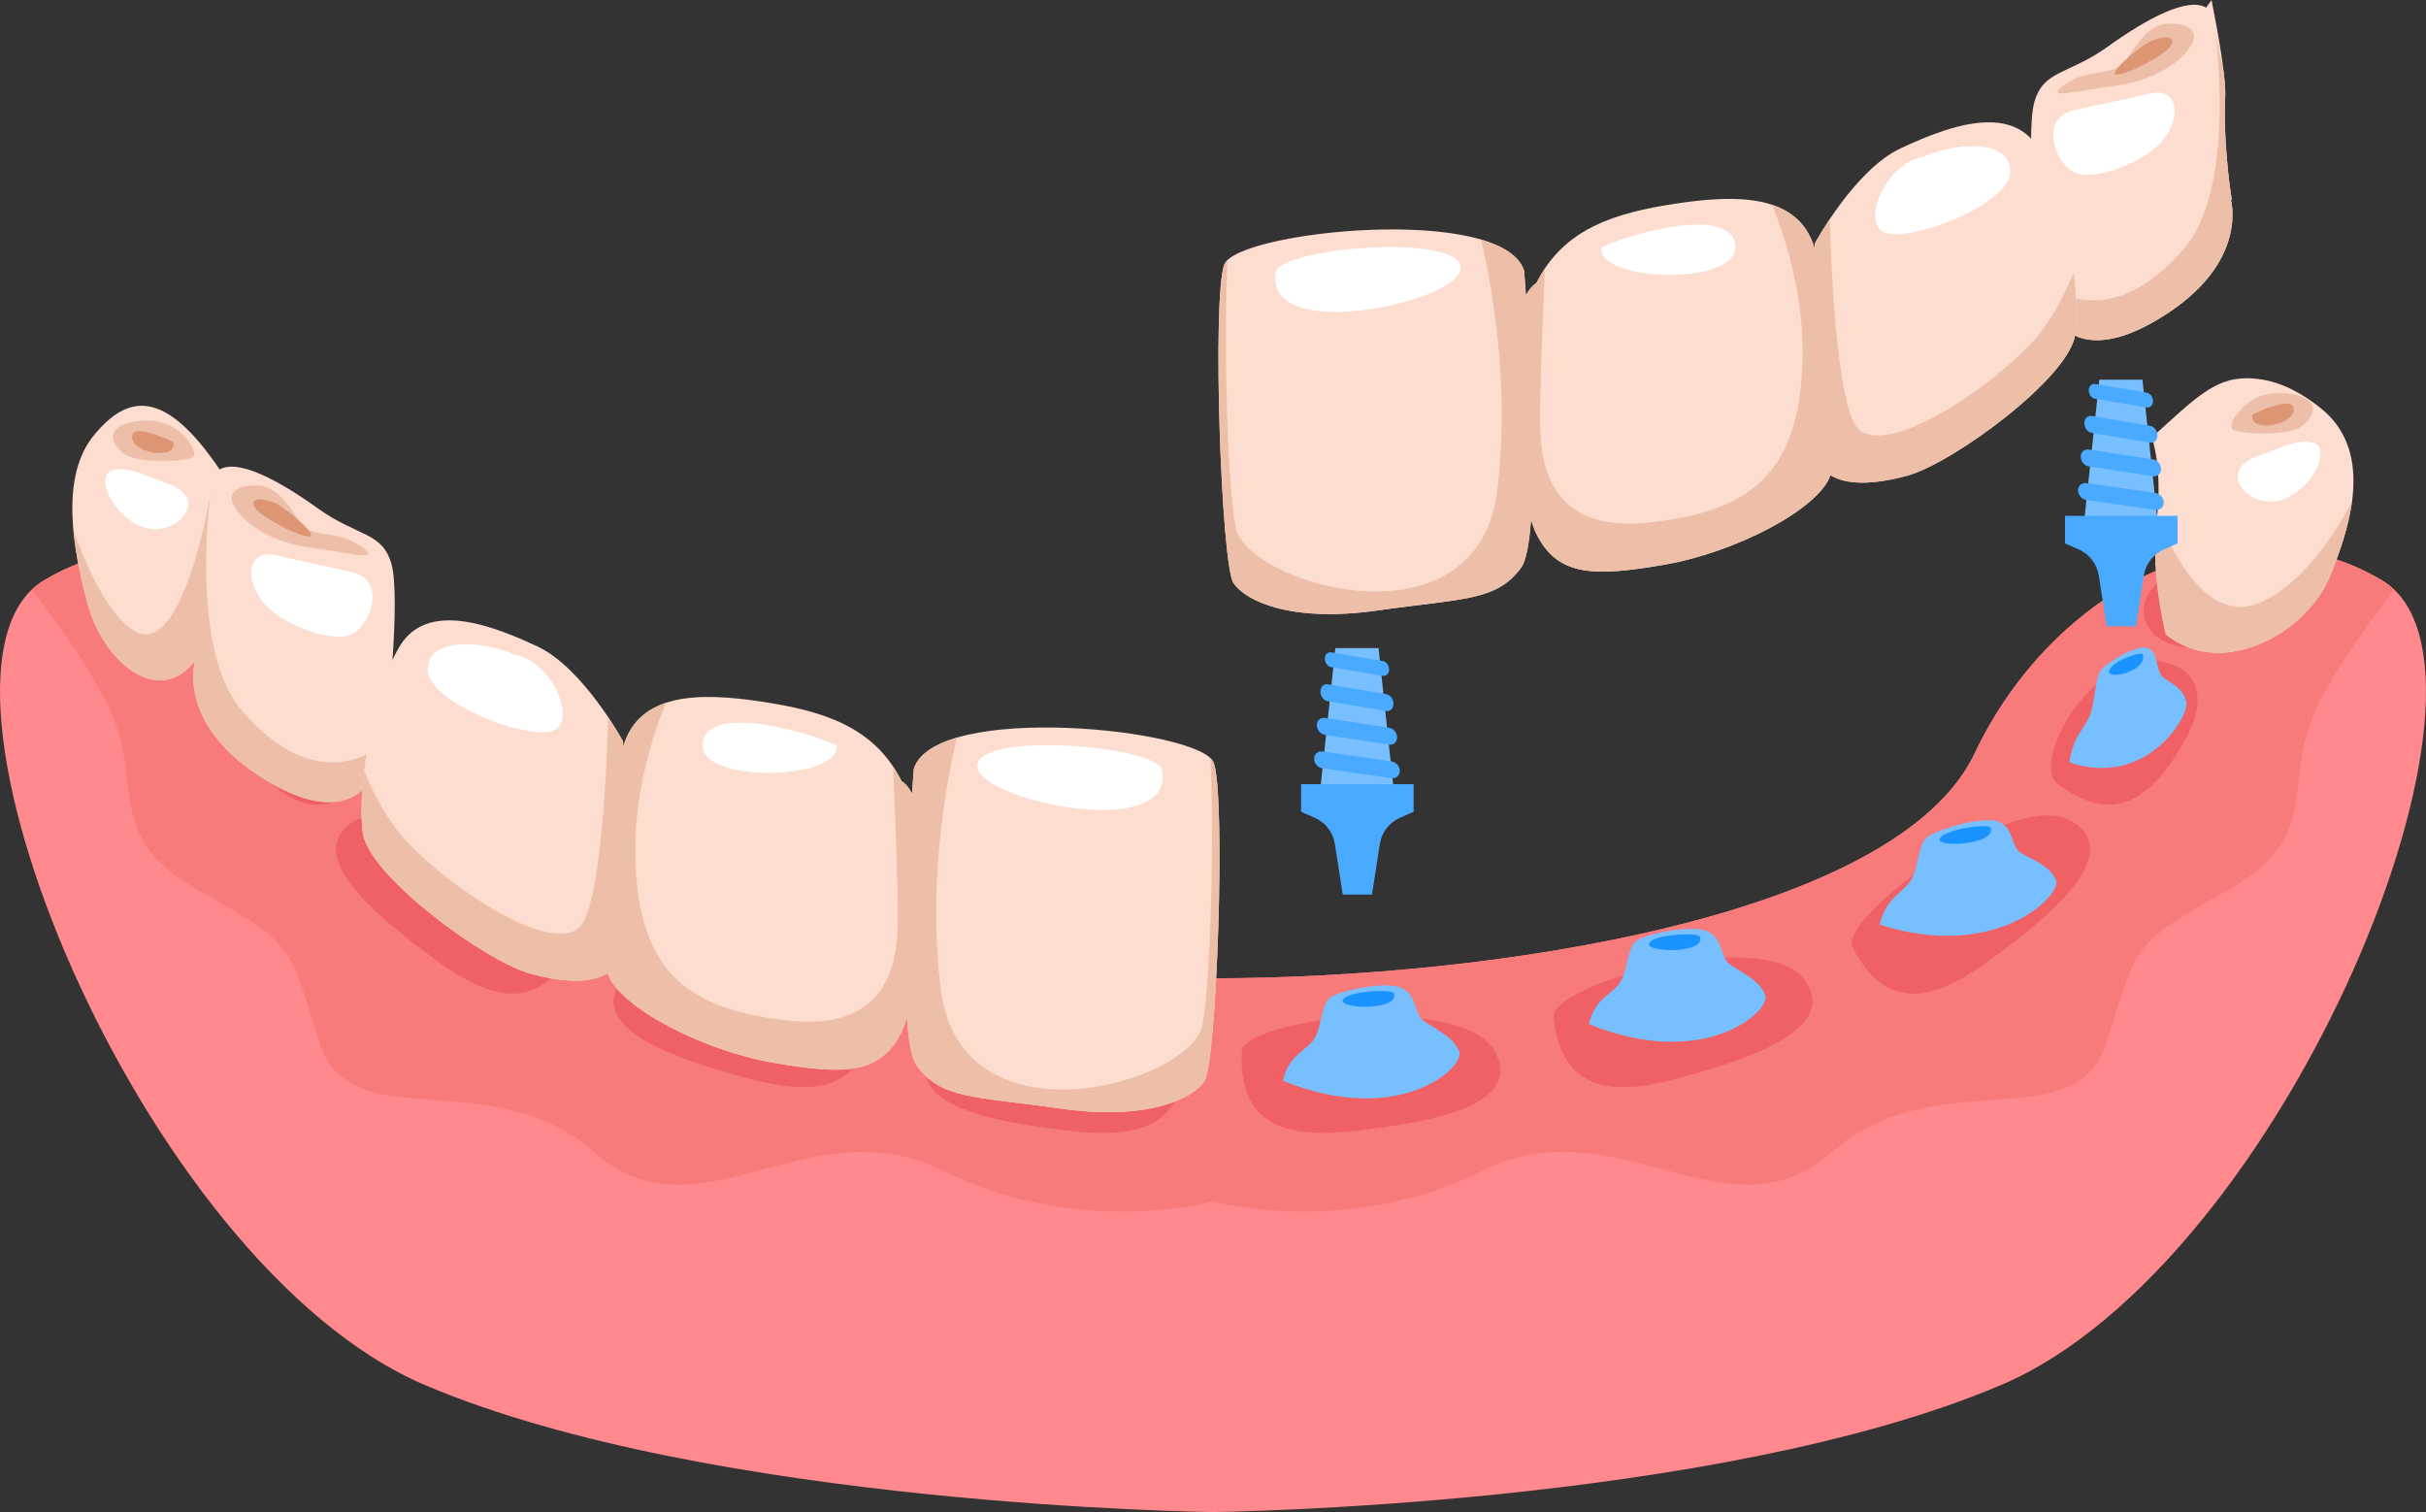 <?xml version="1.0" encoding="UTF-8"?>
<svg id="b" data-name="Layer 2" xmlns="http://www.w3.org/2000/svg" width="196.023" height="122.167" viewBox="0 0 196.023 122.167">
  <rect x="0" y="0" width="196.023" height="122.167" fill="#333333" stroke="none"/>
  <g id="c" data-name="OBJECTS">
    <g id="d" data-name="Bridge Denture">
      <g id="e" data-name="g779">
        <g id="f" data-name="g731">
          <g id="g" data-name="path729">
            <path d="M12.853,44.233c-3.148.055-6.294.885-9.267,2.634-11.891,6.994,7.693,55.256,30.775,65.048,23.082,9.792,63.65,10.252,63.65,10.252,0,0,40.567-.46,63.649-10.252,23.082-9.792,42.667-58.053,30.776-65.048-11.891-6.994-26.579.698-32.874,13.988-6.295,13.289-39.169,18.186-61.551,18.186s-55.256-4.897-61.551-18.186c-4.721-9.967-14.165-16.786-23.607-16.622Z" fill="#ff898c"/>
          </g>
          <g id="h" data-name="path730">
            <path d="M12.853,44.233c-3.148.055-6.294.885-9.267,2.634-.362.213-.694.468-.999.756,1.823,2.582,3.652,4.718,5.903,8.899,3.462,6.43-.494,10.881,7.419,15.333,7.913,4.451,7.418,4.45,9.891,12.363,2.473,7.913,13.849,1.485,22.257,8.903,8.408,7.419,17.31-3.957,28.191,1.484,10.881,5.44,21.762,2.473,21.762,2.473,0,0,10.881,2.968,21.762-2.473,10.881-5.44,19.783,5.935,28.191-1.484,8.408-7.419,19.784-.99,22.257-8.903,2.473-7.913,1.979-7.912,9.892-12.363s3.956-8.903,7.418-15.333c2.251-4.181,4.083-6.316,5.906-8.899-.305-.288-.637-.543-.999-.756-11.891-6.994-26.579.698-32.874,13.988-6.295,13.289-39.169,18.186-61.551,18.186s-55.256-4.897-61.551-18.186c-4.721-9.967-14.165-16.786-23.607-16.622Z" fill="#f87b7c"/>
          </g>
          <g id="i" data-name="path731">
            <path d="M16.47,45.497c-1.037,0-1.903.337-2.309,1.38-.865,2.226.742,5.935,5.193,5.44s4.451-4.822.866-6.059c-1.182-.328-2.575-.762-3.75-.762ZM179.551,45.497c-1.175,0-2.566.433-3.749.762-3.586,1.236-3.586,5.564.866,6.059s6.058-3.215,5.193-5.44c-.406-1.043-1.274-1.38-2.31-1.38ZM22.16,53.353c-.238.005-.478.028-.718.072-3.746.684-3.334,3.84-2.167,6.007,2.505,4.649,5.699,7.748,10.724,3.705,1.513-2.32-2.993-9.887-7.84-9.784ZM173.625,53.353c-4.755.143-9.091,7.502-7.603,9.784,5.025,4.044,8.219.945,10.724-3.705,1.168-2.168,1.579-5.323-2.167-6.007-.319-.058-.638-.081-.955-.072ZM30.632,65.882c-.799-.014-1.497.132-2.046.476-4.399,2.754,2.277,7.986,6.526,11.123,4.249,3.137,8.398,4.69,11.295-1.072.382-2.514-10.181-10.431-15.775-10.526ZM165.389,65.882c-5.593.095-16.155,8.012-15.773,10.526,2.898,5.763,7.045,4.209,11.294,1.072,4.249-3.137,10.925-8.368,6.526-11.123-.55-.344-1.247-.49-2.046-.476ZM56.204,77.367c-2.695-.04-4.974.441-5.943,1.742-3.101,4.162,5.018,6.618,10.115,8.001,5.097,1.383,9.525,1.325,10.137-5.096-.436-1.95-8.379-4.559-14.309-4.646ZM139.818,77.367c-5.929.088-13.872,2.697-14.309,4.646.611,6.421,5.04,6.48,10.137,5.096,5.097-1.383,13.216-3.839,10.115-8.001-.969-1.3-3.248-1.782-5.943-1.742ZM84.225,82.118c-4.079.034-7.927.829-8.999,2.832-2.448,4.576,5.946,5.798,11.191,6.409,5.246.611,9.616-.104,9.267-6.545-.59-1.524-6.215-2.739-11.459-2.695ZM111.797,82.118c-5.245-.044-10.869,1.171-11.459,2.695-.35,6.441,4.022,7.156,9.268,6.545,5.246-.611,13.639-1.832,11.191-6.409-1.071-2.002-4.921-2.797-9-2.832Z" fill="#f06165"/>
          </g>
          <g id="j" data-name="path782">
            <path d="M103.651,87.312c.495-1.915,1.456-2.178,2.333-3.101.877-.923.684-3.144,1.588-3.677.904-.533,4.418-1.286,5.673-.706,1.255.579,1.004,2.047,1.749,2.622.745.576,2.479,1.279,2.919,2.542.44,1.263-4.905,6.14-14.263,2.319h0Z" fill="#77bfff"/>
          </g>
          <g id="k" data-name="path784">
            <path d="M128.38,82.737c.495-1.915,1.456-2.178,2.333-3.101.877-.923.684-3.144,1.588-3.677.904-.533,4.418-1.286,5.673-.706,1.255.579,1.004,2.047,1.749,2.622.745.576,2.479,1.279,2.919,2.542.44,1.263-4.905,6.14-14.263,2.319h0Z" fill="#77bfff"/>
          </g>
          <g id="l" data-name="path786">
            <path d="M151.873,74.7c.495-1.958,1.456-2.304,2.333-3.303.877-.999.684-3.203,1.588-3.814.904-.611,4.418-1.668,5.673-1.197s1.004,1.96,1.749,2.471c.745.511,2.479,1.064,2.919,2.289.44,1.225-4.905,6.565-14.263,3.554h0Z" fill="#77bfff"/>
          </g>
          <g id="m" data-name="path708-1">
            <path d="M167.205,61.594c.328-2.005.965-2.443,1.546-3.525s.453-3.268,1.052-3.965c.599-.697,2.927-2.088,3.759-1.737s.665,1.865,1.159,2.305c.494.44,1.643.828,1.934,2.011.292,1.183-3.25,7.032-9.449,4.911h0Z" fill="#77bfff"/>
          </g>
          <g id="n" data-name="path783">
            <path d="M112.622,80.236c-.273-.341-3.795-.167-4.118.562-.324.729,4.648.884,4.118-.562Z" fill="#1893ff"/>
          </g>
          <g id="o" data-name="path785">
            <path d="M137.351,75.661c-.273-.341-3.795-.167-4.118.562-.324.729,4.648.884,4.118-.562Z" fill="#1893ff"/>
          </g>
          <g id="p" data-name="path787">
            <path d="M160.844,66.848c-.273-.318-3.795.161-4.118.919-.324.757,4.648.482,4.118-.919Z" fill="#1893ff"/>
          </g>
          <g id="q" data-name="path709-2">
            <path d="M173.148,52.888c-.181-.292-2.514.523-2.728,1.311-.214.788,3.079.039,2.728-1.311Z" fill="#1893ff"/>
          </g>
        </g>
        <g id="r" data-name="g778">
          <g id="s" data-name="path780">
            <path d="M181.579,30.56c-2.596-.021-4.145,1.54-7.706,4.78.879,2.873.456,6.192.301,7.695-.174,1.695.105,5.285.831,8.229,4.586,3.678,11.346-.119,13.238-4.658,1.912-4.587,3.44-10.339-.766-13.661-1.84-1.453-3.752-2.368-5.898-2.385Z" fill="#fcddcf"/>
          </g>
          <g id="t" data-name="path754">
            <path d="M175.005,51.264c4.586,3.678,11.344-.119,13.236-4.658.79-1.894,1.507-3.988,1.789-6.026-1.819,3.347-4.424,6.888-7.523,8.149-4.164,1.695-7.083-4.036-8.526-7.872.164.899.245,1.667.192,2.178-.174,1.695.105,5.285.831,8.229Z" fill="#edbfa8"/>
          </g>
          <g id="u" data-name="path755">
            <path d="M180.865,33.33s1.139-1.791,3.769-1.56c2.629.231,2.717,1.509,1.49,2.563-1.227,1.054-5.346.642-5.697.402-.351-.24.175-1.233.438-1.405h0Z" fill="#edbfa8"/>
          </g>
          <g id="v" data-name="path757">
            <path d="M182.004,33.487s3.418-1.692,3.331-.372c-.088,1.32-3.681,1.864-3.331.372Z" fill="#dd9673"/>
          </g>
          <g id="w" data-name="g781">
            <g id="x" data-name="path753">
              <path d="M180.334,16.172c-.471-2.944-.652-6.534-.539-8.229.1-1.503-.53-5.07-1.1-7.942-.145.204-.289.396-.438.615-1.487-.866-4.709.831-7.932,3.141-3.223,2.31-5.206,1.87-5.95,4.5-.744,2.63.248,13.415.992,15.992.744,2.576,3.472,5.286,9.917.973,6.445-4.314,4.957-9.161,4.957-9.161.031.04.063.074.094.113h0Z" fill="#fcddcf"/>
            </g>
            <g id="y" data-name="path781">
              <path d="M180.334,16.172c-.471-2.944-.652-6.534-.539-8.229.034-.511-.018-1.28-.125-2.178-.439-1.799-.669-3.185-.669-3.185,0,0,1.736,12.441-2.479,17.44-3.271,3.88-7.438,5.76-11.458,2.817.102.585.204,1.072.302,1.411.744,2.576,3.472,5.285,9.917.971,6.445-4.314,4.957-9.16,4.957-9.16.031.04.063.074.094.113h0Z" fill="#edbfa8"/>
            </g>
            <g id="z" data-name="path756">
              <path d="M175.08,1.909c1.139-.059,2.892.276,1.928,1.808-.964,1.532-3.331,2.862-6.135,3.215s-5.96,1.224-4.032-.108c1.928-1.332,3.681-.673,4.645-1.664.964-.991,1.665-3.001,3.594-3.25h0Z" fill="#edbfa8"/>
            </g>
            <g id="aa" data-name="path758">
              <path d="M174.028,3.246c1.227-.513,1.841-.12,1.315.548-.526.668-3.331,2.212-4.295,2.229-.964.016,2.366-2.737,2.98-2.777h0Z" fill="#dd9673"/>
            </g>
            <g id="ab" data-name="path759">
              <path d="M167.543,8.927c2.016-.487,3.944-.845,6.135-1.374s2.629,1.638,1.227,3.601c-1.402,1.963-5.785,3.563-7.362,2.753s-2.717-4.432,0-4.98h0Z" fill="#fff"/>
            </g>
          </g>
          <g id="ac" data-name="path760">
            <path d="M182.267,36.889c1.315-.318,3.155-1.52,4.645-1.122s0,3.789-2.542,4.62c-2.542.831-5.346-2.173-2.104-3.498Z" fill="#fff"/>
          </g>
          <g id="ad" data-name="g768">
            <g id="ae" data-name="path761">
              <path d="M15.767,53.377s-1.487,4.847,4.958,9.16c6.445,4.314,9.172,1.604,9.916-.972s1.735-13.361.992-15.991c-.744-2.63-2.727-2.19-5.95-4.5-3.223-2.31-6.445-4.007-7.933-3.142-4.462-6.591-7.437-6.084-10.164-2.762-2.727,3.322-1.735,9.074-.496,13.661,1.24,4.587,5.702,8.421,8.677,4.547h0Z" fill="#fcddcf"/>
            </g>
            <g id="af" data-name="path762">
              <path d="M17.007,39.897s-2.232,13.547-6.198,11.057c-2.009-1.261-3.698-4.802-4.878-8.149.183,2.039.648,4.131,1.16,6.025,1.24,4.587,5.702,8.421,8.677,4.547,0,0-1.487,4.846,4.958,9.16,6.445,4.314,9.173,1.604,9.916-.972.098-.339.199-.825.301-1.41-4.02,2.943-8.186,1.063-11.457-2.817-4.214-4.999-2.479-17.441-2.479-17.441h0Z" fill="#edbfa8"/>
            </g>
            <g id="ag" data-name="path763">
              <path d="M15.142,35.555s-1.139-1.791-3.769-1.56c-2.629.231-2.717,1.509-1.49,2.563,1.227,1.054,5.347.642,5.697.402.351-.24-.175-1.233-.438-1.405h0Z" fill="#edbfa8"/>
            </g>
            <g id="ah" data-name="path764">
              <path d="M20.927,39.227c-1.139-.059-2.892.276-1.928,1.808.964,1.532,3.331,2.862,6.135,3.215,2.805.353,5.96,1.224,4.032-.108-1.928-1.332-3.681-.673-4.645-1.664-.964-.991-1.665-3.001-3.593-3.25Z" fill="#edbfa8"/>
            </g>
            <g id="ai" data-name="path765">
              <path d="M14.003,35.713s-3.418-1.692-3.331-.372,3.681,1.864,3.331.372Z" fill="#dd9673"/>
            </g>
            <g id="aj" data-name="path766">
              <path d="M21.979,40.564c-1.227-.513-1.841-.12-1.315.548.526.668,3.331,2.212,4.295,2.229.964.016-2.366-2.737-2.98-2.777Z" fill="#dd9673"/>
            </g>
            <g id="ak" data-name="path767">
              <path d="M28.465,46.245c-2.016-.487-3.944-.845-6.135-1.374s-2.629,1.638-1.227,3.601c1.402,1.963,5.785,3.563,7.362,2.753s2.717-4.432,0-4.98Z" fill="#fff"/>
            </g>
            <g id="al" data-name="path768">
              <path d="M13.74,39.114c-1.315-.318-3.155-1.52-4.645-1.122-1.49.398,0,3.79,2.542,4.62,2.542.831,5.346-2.173,2.103-3.498Z" fill="#fff"/>
            </g>
          </g>
          <g id="am" data-name="path769">
            <path d="M36.171,50.124c-1.585.028-2.979.595-3.883,2.102-2.226,3.709-3.462,11.623-2.968,15.085.495,3.462,9.892,10.385,13.601,11.375,2.654.708,4.797.778,6.167-.051.006.016.01.036.016.051.989,2.72,7.666,6.183,13.354,7.172,5.688.989,8.655.989,10.386-2.473.148-.296.293-.7.435-1.147.138,1.859.383,3.292.801,3.867,1.978,2.72,4.699,2.472,11.624,3.461,6.924.989,10.633-.741,11.622-2.225.989-1.484,1.732-22.998.743-25.718-.989-2.72-22.503-4.945-24.234.495,0,0-.065.845-.145,1.986-.236-.448-.515-.794-.845-.998-2.226-4.451-6.429-5.687-11.375-6.429-4.916-.737-9.83-.74-11.104,3.631-.004-.055-.025-.417-.025-.417,0,0-3.215-5.935-6.924-7.666-2.202-1.028-4.928-2.142-7.245-2.102Z" fill="#fcddcf"/>
          </g>
          <g id="an" data-name="path770">
            <path d="M53.797,56.789c-1.633.546-2.878,1.618-3.432,3.52-.004-.055-.025-.417-.025-.417,0,0-.444-.815-1.185-1.925-.18,5.502-.721,15.452-2.357,16.961-2.273,2.098-9.966-2.798-13.813-6.82-1.582-1.654-2.731-3.828-3.558-5.829-.232,1.979-.284,3.794-.107,5.032.495,3.462,9.892,10.385,13.601,11.375,2.654.708,4.797.778,6.167-.051.006.016.01.036.016.051.989,2.72,7.666,6.183,13.354,7.172,5.688.989,8.655.989,10.386-2.473.148-.296.293-.7.435-1.147.138,1.859.383,3.292.801,3.867,1.978,2.72,4.699,2.472,11.624,3.461,6.924.989,10.633-.741,11.622-2.225.989-1.484,1.732-22.998.743-25.718-.045-.123-.145-.243-.27-.363.309,5.627.071,17.693-.64,21.536-.874,4.721-19.584,10.142-21.158-2.972-.963-8.026.235-15.561,1.31-20.225-1.808.532-3.103,1.347-3.476,2.52,0,0-.065.845-.145,1.986-.236-.448-.515-.794-.845-.998-.208-.417-.439-.796-.681-1.159.193,4.441.467,11.238.341,13.504-.175,3.148-1.399,7.869-8.918,6.995-7.519-.874-11.891-3.498-12.24-12.766-.19-5.045,1.169-9.673,2.452-12.892Z" fill="#edbfa8"/>
          </g>
          <g id="ao" data-name="path771">
            <path d="M41.552,52.895c-2.273-1.049-6.994-1.574-6.994,1.224s9.093,6.12,10.492,4.721c1.399-1.399-.874-5.596-3.497-5.945Z" fill="#fff"/>
          </g>
          <g id="ap" data-name="path772">
            <path d="M67.607,60.24c-2.098-1.049-10.492-3.497-10.841-.175-.35,3.322,11.191,2.973,10.841.175h0Z" fill="#fff"/>
          </g>
          <g id="aq" data-name="path773">
            <path d="M93.836,61.988c-1.749-1.923-15.213-2.798-14.863,0,.35,2.798,16.437,6.12,14.863,0Z" fill="#fff"/>
          </g>
          <g id="ar" data-name="path774">
            <path d="M160.817,9.883c1.585.028,2.979.595,3.883,2.102,2.226,3.709,3.462,11.623,2.968,15.085-.495,3.462-9.892,10.385-13.601,11.375-2.654.708-4.797.778-6.167-.051-.006.016-.01.036-.016.051-.989,2.72-7.666,6.183-13.354,7.172-5.688.989-8.655.989-10.386-2.473-.148-.296-.293-.7-.435-1.147-.138,1.859-.383,3.292-.801,3.867-1.978,2.72-4.699,2.472-11.624,3.461-6.924.989-10.633-.741-11.622-2.225-.989-1.484-1.732-22.998-.743-25.718.989-2.72,22.503-4.945,24.234.495,0,0,.065.845.145,1.986.236-.448.515-.794.845-.998,2.226-4.451,6.429-5.687,11.375-6.429,4.916-.737,9.83-.74,11.104,3.631.004-.055.025-.417.025-.417,0,0,3.215-5.935,6.924-7.666,2.202-1.028,4.928-2.142,7.245-2.102Z" fill="#fcddcf"/>
          </g>
          <g id="as" data-name="path775">
            <path d="M143.19,16.548c1.633.546,2.878,1.618,3.432,3.52.004-.055.025-.417.025-.417,0,0,.444-.815,1.185-1.925.18,5.502.721,15.452,2.357,16.961,2.273,2.098,9.966-2.798,13.813-6.82,1.582-1.654,2.731-3.828,3.558-5.829.232,1.979.284,3.794.107,5.032-.495,3.462-9.892,10.385-13.601,11.375-2.654.708-4.797.778-6.167-.051-.006.016-.01.036-.016.051-.989,2.72-7.666,6.183-13.354,7.172-5.688.989-8.655.989-10.386-2.473-.148-.296-.293-.7-.435-1.147-.138,1.859-.383,3.292-.801,3.867-1.978,2.72-4.699,2.472-11.624,3.461-6.924.989-10.633-.741-11.622-2.225-.989-1.484-1.732-22.998-.743-25.718.045-.123.145-.243.27-.363-.309,5.627-.071,17.693.64,21.536.874,4.721,19.584,10.142,21.158-2.972.963-8.026-.235-15.561-1.31-20.225,1.808.532,3.103,1.347,3.476,2.52,0,0,.065.845.145,1.986.236-.448.515-.794.845-.998.208-.417.439-.796.681-1.159-.193,4.441-.467,11.238-.341,13.504.175,3.148,1.399,7.869,8.918,6.995,7.519-.874,11.891-3.498,12.24-12.766.19-5.045-1.169-9.673-2.452-12.892Z" fill="#edbfa8"/>
          </g>
          <g id="at" data-name="path776">
            <path d="M155.435,12.654c2.273-1.049,6.994-1.574,6.994,1.224s-9.093,6.12-10.492,4.721c-1.399-1.399.874-5.596,3.497-5.945Z" fill="#fff"/>
          </g>
          <g id="au" data-name="path777">
            <path d="M129.381,19.999c2.098-1.049,10.492-3.497,10.841-.175s-11.191,2.973-10.841.175Z" fill="#fff"/>
          </g>
          <g id="av" data-name="path778">
            <path d="M103.151,21.747c1.749-1.923,15.213-2.798,14.863,0s-16.437,6.12-14.863,0Z" fill="#fff"/>
          </g>
        </g>
        <g id="aw" data-name="g788">
          <g id="ax" data-name="g622-9">
            <g id="ay" data-name="path618-2">
              <path d="M106.676,63.805h5.935l-1.224-11.445h-3.487l-1.224,11.445Z" fill="#77bfff"/>
            </g>
            <g id="az" data-name="rect619-0">
              <path d="M106.861,62.077l5.564.795c.376.054.68-.207.68-.583h0c0-.376-.304-.724-.68-.777l-5.564-.795c-.376-.054-.68.207-.68.583h0c0,.376.304.724.68.777Z" fill="#49aaff"/>
            </g>
            <g id="ba" data-name="rect620-2">
              <path d="M107.037,59.364l5.213.795c.352.054.637-.207.637-.583h0c0-.376-.285-.724-.637-.777l-5.213-.795c-.352-.054-.637.207-.637.583h0c0,.376.285.724.637.777Z" fill="#49aaff"/>
            </g>
            <g id="bb" data-name="rect621-3">
              <path d="M107.272,56.65l4.743.795c.32.054.58-.207.58-.583h0c0-.376-.26-.724-.58-.777l-4.743-.795c-.32-.054-.58.207-.58.583h0c0,.376.26.724.58.777Z" fill="#49aaff"/>
            </g>
            <g id="bc" data-name="rect622-7">
              <path d="M107.559,53.902l4.17.699c.281.047.51-.182.51-.512h0c0-.33-.228-.636-.51-.683l-4.17-.699c-.281-.047-.51.182-.51.512h0c0,.33.228.636.51.683Z" fill="#49aaff"/>
            </g>
          </g>
          <g id="bd" data-name="rect787">
            <path d="M105.13,63.358v2.229l1.099.482c.868.381,1.482,1.178,1.628,2.114l.639,4.093h2.36l.639-4.093c.146-.936.76-1.733,1.628-2.114l1.099-.482v-2.229h-9.092Z" fill="#49aaff"/>
          </g>
        </g>
        <g id="be" data-name="g792">
          <g id="bf" data-name="g791">
            <g id="bg" data-name="path788">
              <path d="M168.402,42.122h5.935l-1.224-11.445h-3.487l-1.224,11.445Z" fill="#77bfff"/>
            </g>
            <g id="bh" data-name="rect788">
              <path d="M168.588,40.394l5.564.795c.376.054.68-.207.68-.583h0c0-.376-.304-.724-.68-.777l-5.564-.795c-.376-.054-.68.207-.68.583h0c0,.376.304.724.68.777Z" fill="#49aaff"/>
            </g>
            <g id="bi" data-name="rect789">
              <path d="M168.763,37.681l5.213.795c.352.054.637-.207.637-.583h0c0-.376-.285-.724-.637-.777l-5.213-.795c-.352-.054-.637.207-.637.583h0c0,.376.285.724.637.777Z" fill="#49aaff"/>
            </g>
            <g id="bj" data-name="rect790">
              <path d="M168.998,34.967l4.743.795c.32.054.58-.207.58-.583h0c0-.376-.26-.724-.58-.777l-4.743-.795c-.32-.054-.58.207-.58.583h0c0,.376.26.724.58.777Z" fill="#49aaff"/>
            </g>
            <g id="bk" data-name="rect791">
              <path d="M169.285,32.219l4.17.699c.281.047.51-.182.51-.512h0c0-.33-.228-.636-.51-.683l-4.17-.699c-.281-.047-.51.182-.51.512h0c0,.33.228.636.51.683Z" fill="#49aaff"/>
            </g>
          </g>
          <g id="bl" data-name="path791">
            <path d="M166.856,41.675v2.229l1.099.482c.868.381,1.482,1.178,1.628,2.114l.639,4.093h2.36l.639-4.093c.146-.936.76-1.733,1.628-2.114l1.099-.482v-2.229h-9.092Z" fill="#49aaff"/>
          </g>
        </g>
      </g>
    </g>
  </g>
</svg>